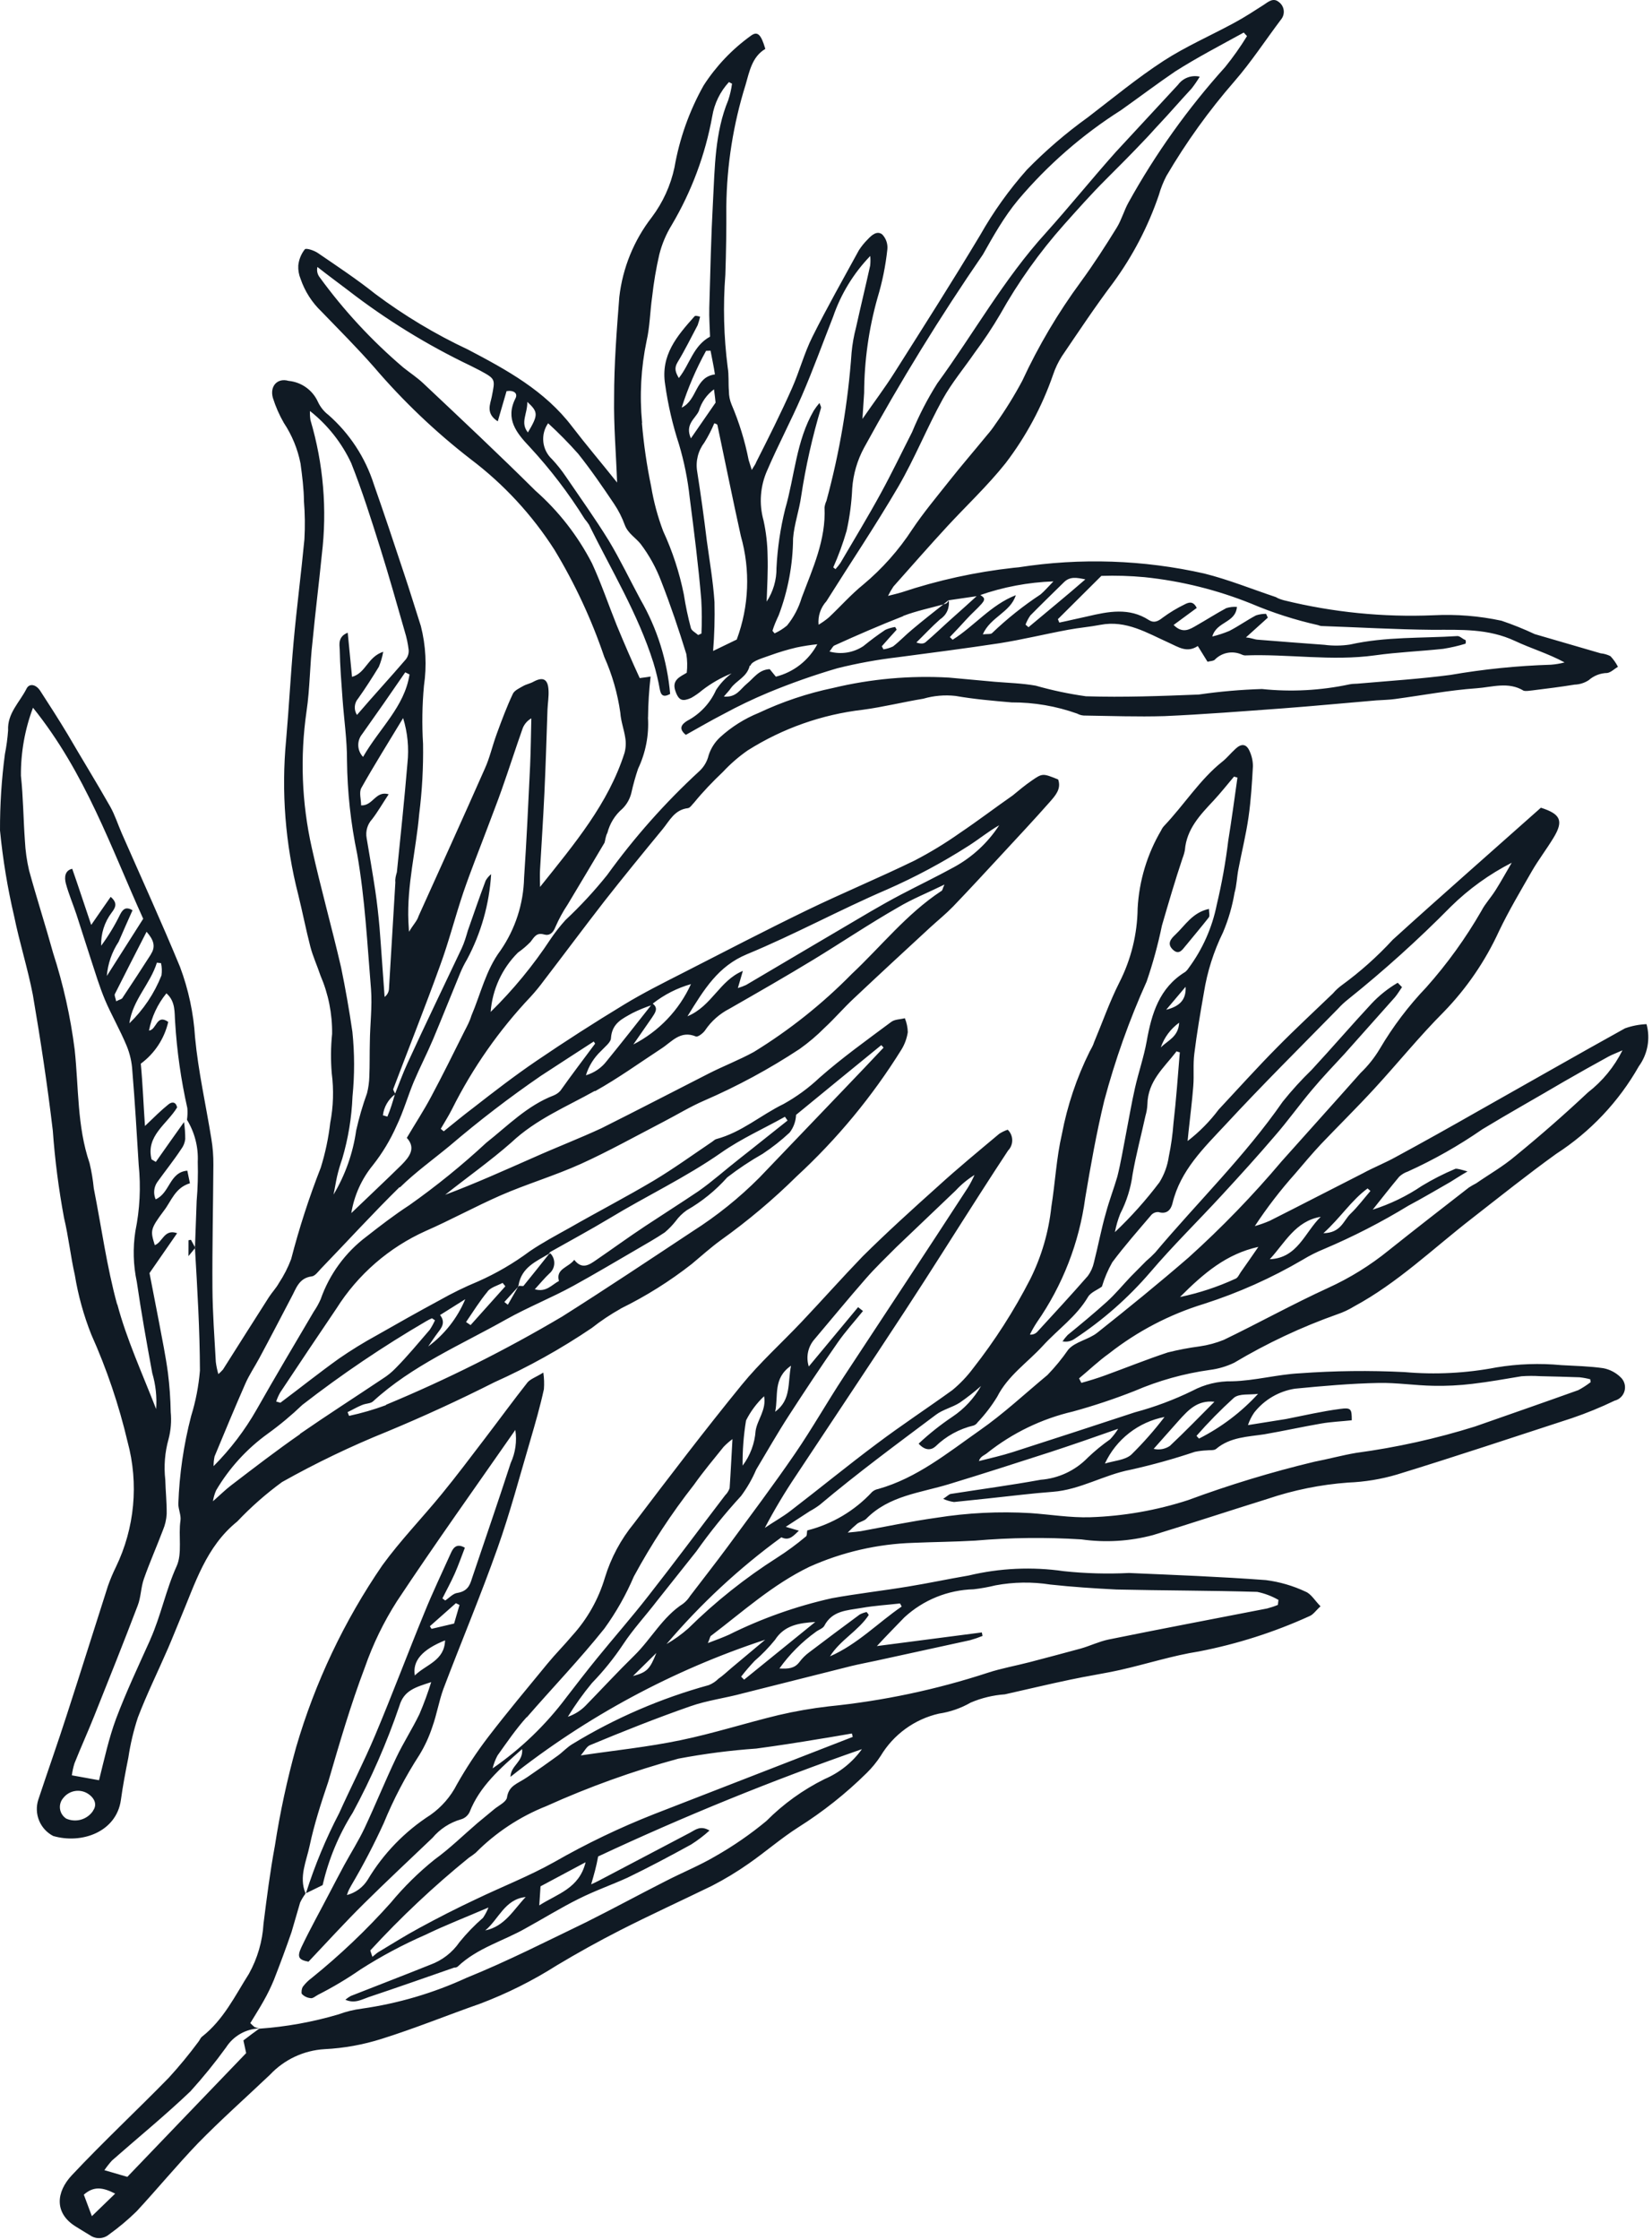 <svg width="253" height="343" viewBox="0 0 253 343" fill="none" xmlns="http://www.w3.org/2000/svg">
<path d="M248.222 210.9C247.49 210.173 246.558 209.681 245.546 209.486C243.444 209.181 241.266 209.138 239.112 209.015C235.799 208.702 232.459 208.82 229.176 209.364C224.534 210.256 219.79 210.497 215.081 210.08C209.75 209.815 204.407 209.876 199.083 210.264C195.615 210.437 192.179 211.408 188.695 211.489C186.579 211.445 184.488 211.945 182.621 212.941C179.793 214.323 176.838 215.428 173.797 216.242C167.563 218.297 161.336 220.325 155.118 222.326C153.402 222.878 151.646 223.265 149.92 223.704C150.137 222.957 150.817 222.804 151.203 222.457C155.055 219.397 159.538 217.231 164.329 216.115C167.528 215.236 170.678 214.186 173.764 212.969C177.441 211.386 181.315 210.303 185.28 209.751C186.577 209.587 187.839 209.215 189.018 208.648C194.029 205.66 199.324 203.173 204.824 201.225C205.712 200.925 206.562 200.526 207.36 200.036C214.037 196.437 219.47 191.164 225.409 186.562C229.687 183.23 233.941 179.825 238.319 176.675C243.561 173.288 247.907 168.684 250.986 163.256C251.654 162.339 252.106 161.283 252.31 160.166C252.513 159.05 252.463 157.902 252.162 156.808C251.037 156.853 249.925 157.068 248.865 157.448C241.346 161.611 233.903 165.884 226.412 170.099C222.238 172.476 218.049 174.827 213.812 177.12C212.137 178.056 210.334 178.758 208.692 179.659C203.94 182.065 199.216 184.523 194.443 186.923C193.705 187.241 192.946 187.511 192.172 187.73C194.029 184.91 196.09 182.23 198.338 179.712C199.637 178.185 200.942 176.637 202.31 175.173C205.022 172.327 207.843 169.556 210.539 166.617C214.097 162.747 217.419 158.632 221.129 154.916C224.615 151.32 227.463 147.157 229.553 142.605C231.068 139.432 232.862 136.428 234.602 133.387C235.613 131.644 236.848 130.032 237.9 128.301C239.528 125.643 238.969 124.626 235.984 123.67C232.265 126.968 228.545 130.266 224.825 133.563C221.106 136.861 217.116 140.409 213.303 143.877C210.935 146.451 208.319 148.786 205.492 150.846C204.995 151.208 204.542 151.628 204.143 152.096C201.313 154.82 198.408 157.501 195.641 160.31C192.541 163.437 189.624 166.684 186.633 169.887C185.273 171.7 183.675 173.319 181.88 174.703C181.959 173.981 181.987 173.66 182.014 173.34C182.263 170.981 182.572 168.64 182.748 166.304C182.883 164.635 182.692 162.958 182.909 161.313C183.294 158.183 183.844 155.014 184.373 151.992C184.884 148.782 185.872 145.667 187.305 142.749C188.127 140.805 188.719 138.772 189.068 136.691C189.409 135.52 189.421 134.275 189.661 133.074C190.165 130.44 190.822 127.805 191.205 125.135C191.588 122.465 191.736 119.924 191.882 117.316C191.88 116.496 191.697 115.688 191.345 114.947C190.865 113.888 190.117 113.823 189.249 114.622C188.382 115.421 187.946 116.017 187.203 116.611C183.787 119.318 181.361 123.212 178.266 126.472C178.086 126.668 177.939 126.891 177.832 127.134C175.69 130.767 174.453 134.862 174.226 139.073C174.178 143.025 173.219 146.914 171.422 150.435C169.926 153.394 168.835 156.537 167.555 159.581C167.408 160.086 167.12 160.55 166.878 161.005C164.887 165.014 163.455 169.277 162.621 173.674C161.782 177.307 161.602 181.087 161.012 184.77C160.604 188.614 159.516 192.354 157.797 195.815C155.314 200.658 152.371 205.251 149.008 209.531C148.092 210.755 147.033 211.866 145.854 212.84C142.027 215.603 138.074 218.197 134.317 221.024C129.84 224.364 125.524 227.905 121.096 231.303C119.849 232.276 118.395 233.058 117.131 233.938C118.571 231.198 120.157 228.538 121.882 225.969C127.441 217.555 133.055 209.18 138.58 200.735C142.521 194.72 146.332 188.623 150.219 182.57C151.613 180.414 152.981 178.271 154.384 176.161C154.591 175.948 154.754 175.696 154.863 175.42C154.972 175.145 155.026 174.85 155.02 174.553C155.015 174.256 154.951 173.964 154.832 173.692C154.713 173.42 154.542 173.174 154.328 172.969C153.87 173.125 153.434 173.336 153.028 173.598C149.869 176.248 146.701 178.853 143.66 181.625C139.749 185.13 135.852 188.661 132.127 192.352C128.992 195.6 125.93 199.046 122.796 202.361C119.663 205.676 116.376 208.618 113.58 212.053C107.924 218.993 102.501 226.11 97.099 233.232C95.083 235.687 93.569 238.513 92.641 241.55C91.666 244.842 89.96 247.872 87.651 250.414C86.411 251.892 85.052 253.249 83.831 254.734C80.78 258.445 77.688 262.145 74.76 265.958C73.003 268.258 71.407 270.677 69.981 273.196C69.031 275.067 67.638 276.677 65.922 277.885C61.994 280.407 58.703 283.805 56.309 287.812C55.588 288.97 54.451 289.807 53.131 290.15C53.348 289.403 53.607 289.04 53.806 288.66C55.623 285.579 57.278 282.406 58.764 279.152C60.263 275.499 62.097 271.993 64.243 268.679C65.061 267.337 65.72 265.904 66.209 264.41C66.917 262.426 67.216 260.498 67.895 258.615C70.626 251.416 73.614 244.313 76.183 237.066C78.11 231.648 79.585 226.054 81.216 220.527C81.968 217.943 82.727 215.338 83.297 212.7C83.364 211.851 83.333 210.997 83.206 210.155C82.108 210.843 81.26 211.122 80.801 211.645C78.58 214.459 76.462 217.369 74.27 220.236C72.078 223.102 69.926 225.98 67.65 228.756C64.657 232.419 61.341 235.834 58.566 239.648C52.708 248.184 48.246 257.598 45.345 267.537C43.967 272.49 42.883 277.521 42.099 282.602C41.366 286.55 40.861 290.543 40.356 294.536C40.197 297.229 39.434 299.851 38.122 302.208C35.971 305.612 34.234 309.246 30.94 311.836C30.687 312.025 30.576 312.409 30.346 312.67C28.94 314.566 27.438 316.387 25.845 318.128C20.946 323.142 15.807 327.932 11.012 333.041C8.57 335.638 8.32 338.828 11.519 340.855C12.257 341.332 13.026 341.775 13.769 342.232C14.204 342.543 14.731 342.7 15.265 342.677C15.8 342.654 16.312 342.453 16.719 342.105C18.208 341.038 19.613 339.858 20.922 338.576C24.117 335.125 27.029 331.592 30.304 328.165C33.858 324.534 37.667 321.153 41.359 317.65C43.54 315.333 46.524 313.937 49.701 313.748C52.669 313.601 55.605 313.071 58.438 312.174C63.548 310.573 68.52 308.538 73.544 306.781C77.647 305.229 81.581 303.262 85.284 300.911C88.432 299.024 91.645 297.243 94.921 295.568C99.601 293.185 104.375 291.005 109.046 288.729C110.98 287.732 112.844 286.607 114.626 285.359C117.206 283.569 119.588 281.481 122.251 279.781C126.036 277.397 129.55 274.608 132.732 271.465C133.539 270.672 134.257 269.794 134.874 268.847C135.847 267.223 137.139 265.812 138.671 264.7C140.203 263.587 141.944 262.796 143.789 262.374C145.505 262.121 147.158 261.547 148.662 260.682C150.323 259.974 152.09 259.549 153.891 259.422C157.217 258.682 160.54 257.875 163.874 257.181C166.422 256.63 169.029 256.25 171.583 255.68C175.614 254.772 179.558 253.489 183.619 252.853C189.446 251.725 195.119 249.914 200.522 247.457C201.112 247.235 201.52 246.587 202.234 245.941C201.369 245.075 200.796 244.033 199.931 243.693C198.016 242.794 195.972 242.199 193.873 241.93C186.885 241.407 179.887 241.144 172.901 240.841C169.575 241.007 166.24 240.915 162.928 240.566C158.069 239.861 153.12 240.086 148.345 241.228C145.257 241.753 142.175 242.411 139.093 242.915C135.205 243.558 131.288 243.995 127.402 244.703C121.927 245.925 116.62 247.808 111.599 250.31C110.67 250.718 109.732 251.081 108.407 251.571C108.751 250.839 108.712 250.521 108.967 250.398C113.746 246.773 118.304 242.625 123.963 239.891C128.978 237.64 134.386 236.394 139.88 236.223C143.029 236.089 146.19 236.067 149.331 235.886C154.747 235.417 160.19 235.355 165.615 235.698C169.279 236.217 173.009 235.991 176.584 235.036C182.451 233.239 188.267 231.318 194.12 229.495C198.11 228.145 202.255 227.305 206.456 226.997C208.997 226.898 211.516 226.484 213.955 225.763C222.926 223.008 231.856 220.022 240.736 217.132C242.967 216.372 245.15 215.479 247.274 214.457C247.639 214.366 247.973 214.179 248.24 213.916C248.508 213.652 248.701 213.321 248.797 212.958C248.894 212.595 248.892 212.213 248.791 211.851C248.689 211.489 248.493 211.16 248.222 210.9ZM188.965 214.021C189.803 213.323 191.411 213.594 192.669 213.413C190.092 216.224 187.027 218.545 183.622 220.263L183.24 219.845C185.035 217.796 186.947 215.852 188.965 214.021ZM180.591 217.432C181.977 215.907 183.374 214.343 185.987 214.622C183.667 216.947 181.472 219.221 179.153 221.394C178.793 221.632 178.388 221.795 177.963 221.871C177.538 221.947 177.102 221.934 176.681 221.835C177.977 220.394 179.264 218.907 180.591 217.432ZM178.343 216.953C176.79 218.986 175.096 220.908 173.274 222.705C172.296 223.581 170.589 223.653 169.214 224.086C170.063 222.259 171.333 220.66 172.92 219.42C174.507 218.18 176.366 217.334 178.343 216.953ZM209.446 181.96L209.88 182.349C208.855 183.54 207.918 184.8 206.827 185.841C205.736 186.881 205.382 188.771 202.676 188.816C205.287 186.466 206.941 183.793 209.446 181.96ZM202.808 191.22C207.256 189.333 211.559 187.123 215.684 184.608C217.836 183.46 219.951 182.214 222.08 180.994C222.796 180.567 223.483 180.088 224.746 179.361C223.777 179.078 223.191 178.908 222.893 178.953C221.116 179.698 219.397 180.574 217.75 181.573C215.431 183.14 212.898 184.365 210.23 185.21C211.576 183.521 212.901 181.827 214.282 180.17C214.661 179.811 215.114 179.539 215.609 179.373C219.599 177.564 223.418 175.399 227.019 172.904C231.116 170.417 235.325 168.072 239.529 165.594C241.795 164.282 244.068 163.017 246.363 161.757C246.884 161.471 247.442 161.283 248.476 160.817C247.22 163.34 245.41 165.546 243.181 167.27C239.623 170.615 235.863 173.901 232.127 176.953C230.206 178.585 228.109 179.77 226.08 181.173C225.692 181.372 225.314 181.591 224.947 181.828C220.844 185.015 216.741 188.201 212.718 191.41C209.869 193.729 206.735 195.673 203.391 197.194C197.983 199.671 192.783 202.56 187.432 205.142C186.241 205.626 184.996 205.963 183.724 206.144C182.084 206.36 180.459 206.669 178.854 207.07C175.608 208.14 172.43 209.427 169.22 210.595C168.019 211.034 166.796 211.401 165.604 211.733L165.258 211.041C166.786 209.777 168.217 208.398 169.85 207.23C174.188 203.825 179.118 201.25 184.391 199.636C189.659 197.946 194.725 195.682 199.498 192.885C200.555 192.242 201.662 191.685 202.808 191.22ZM202.266 186.309C199.828 188.666 198.743 192.621 194.463 192.799C196.758 190.335 198.378 186.951 202.266 186.309ZM192.714 190.91C191.692 192.387 190.854 193.61 190.002 194.808C189.769 195.156 189.556 195.663 189.214 195.783C186.495 197.037 183.642 197.977 180.711 198.586C184.357 194.939 187.797 191.998 192.714 190.91ZM180.14 160.967L180.685 161.125C180.393 164.764 180.126 168.388 179.713 171.991C179.588 173.695 179.351 175.39 179.003 177.063C178.803 178.469 178.313 179.818 177.565 181.025C175.507 183.753 173.225 186.305 170.745 188.655C170.927 187.688 171.203 186.741 171.567 185.828C172.539 183.944 173.176 181.907 173.452 179.806C173.975 176.804 174.773 173.838 175.423 170.852C175.595 170.275 175.695 169.678 175.721 169.077C175.79 165.527 178.247 163.482 180.111 161.068L180.14 160.967ZM180.583 156.584C180.48 158.744 178.851 159.299 177.774 160.366C178.299 158.846 179.28 157.525 180.583 156.584ZM181.57 151.089C181.684 153.028 180.7 154.077 178.597 154.604L181.57 151.089ZM166.198 183.432C167.037 178.442 167.923 173.443 169.111 168.533C170.778 162.28 172.951 156.173 175.609 150.273C176.568 147.472 177.349 144.612 177.948 141.711C178.953 138.259 179.958 134.806 181.098 131.414C181.259 131.009 181.381 130.59 181.463 130.162C181.724 126.931 183.797 124.775 185.862 122.572C186.948 121.399 187.951 120.136 188.988 118.905L189.513 119.058C189.058 122.276 188.624 125.501 188.102 128.722C187.702 132.021 187.114 135.294 186.343 138.526C185.64 142.037 184.167 145.348 182.032 148.223C181.89 148.446 181.713 148.646 181.509 148.815C177.536 151.251 176.364 155.202 175.609 159.451C175.17 161.864 174.361 164.191 173.821 166.574C173.28 168.958 172.914 171.195 172.463 173.495C172.013 175.795 171.67 177.951 171.116 180.155C170.581 181.993 169.885 183.783 169.384 185.652C168.656 188.156 168.189 190.736 167.535 193.284C167.373 194.032 167.056 194.738 166.604 195.356C164.073 198.255 161.454 201.085 158.854 203.92C158.71 204.071 158.534 204.187 158.338 204.259C158.142 204.331 157.933 204.358 157.726 204.337C158.042 203.688 158.4 203.061 158.798 202.458C162.74 196.794 165.276 190.272 166.198 183.432ZM124.724 205.069C127.328 201.993 129.877 198.88 132.535 195.843C134.051 194.094 135.682 192.554 137.265 190.956C140.301 188.05 143.331 185.165 146.361 182.28C147.211 181.361 148.181 180.56 149.244 179.899C148.954 180.553 148.623 181.189 148.252 181.801C141.945 191.508 135.568 201.15 129.243 210.764C126.69 214.643 124.385 218.725 121.758 222.559C118.443 227.399 114.91 232.087 111.426 236.833C109.548 239.375 107.6 241.852 105.687 244.362C105.404 244.815 105.043 245.214 104.621 245.541C101.471 247.559 99.744 250.933 97.14 253.482C94.536 256.032 92.166 258.605 89.637 261.199C88.886 261.948 87.972 262.514 86.966 262.852C88.074 261.045 89.308 259.318 90.66 257.685C92.424 255.865 94.019 253.888 95.424 251.778C96.958 249.443 98.901 247.358 100.599 245.137C102.61 242.59 104.636 240.07 106.648 237.523C108.749 234.556 111.037 231.725 113.496 229.047C114.423 227.798 115.2 226.443 115.809 225.011C117.472 222.232 119.087 219.395 120.833 216.705C123.22 213.019 125.723 209.236 128.278 205.577C129.45 203.882 130.862 202.343 132.164 200.729L131.416 200.139L123.866 209.221C123.639 208.514 123.599 207.76 123.749 207.032C123.9 206.304 124.236 205.628 124.724 205.069ZM96.986 256.57L100.519 253.086C99.53 255.58 99.069 256.037 96.974 256.61L96.986 256.57ZM121.151 209.066C120.601 211.709 121.232 214.281 118.716 216.155C119.239 213.679 118.339 211.051 121.14 209.107L121.151 209.066ZM117.02 213.777C117.394 215.879 115.98 217.351 115.72 219.072C115.585 221.005 114.893 222.857 113.729 224.406C113.703 222.088 113.879 219.772 114.255 217.484C114.951 216.095 115.887 214.84 117.02 213.777ZM80.642 262.983C84.599 258.418 88.803 254.056 92.562 249.346C94.358 246.865 95.871 244.19 97.073 241.373C99.744 236.438 102.827 231.738 106.288 227.321C107.702 225.324 109.28 223.439 110.823 221.523C111.24 221.091 111.692 220.695 112.175 220.34C112.014 223.074 111.907 225.474 111.739 227.857C111.596 228.268 111.36 228.642 111.049 228.948C107.121 234.091 103.262 239.297 99.259 244.396C96.741 247.628 94.025 250.714 91.433 253.902C89.831 255.867 88.279 257.89 86.732 259.893C83.581 264.1 79.769 267.769 75.444 270.756C75.608 270.069 75.86 269.406 76.193 268.784C77.639 266.752 79.013 264.742 80.665 262.902L80.642 262.983ZM63.538 256.58C63.116 254.267 64.713 252.542 68.161 251.158C68.061 254.283 65.274 254.83 63.561 256.499L63.538 256.58ZM70.374 245.735C70.104 246.664 69.833 247.593 69.545 248.582L66.089 249.394L65.834 248.991L69.818 245.464L70.374 245.735ZM14.069 339.319L12.838 336.026C14.369 334.675 15.769 334.908 17.637 335.867L14.069 339.319ZM138.509 247.63C141.407 244.962 145.174 243.436 149.112 243.335C150.24 243.204 151.359 243.003 152.463 242.733C155.229 242.217 158.063 242.175 160.844 242.61C164.219 242.979 167.615 243.201 170.982 243.371C178.163 243.533 185.35 243.523 192.539 243.732C193.682 243.967 194.781 244.383 195.794 244.964L195.703 245.726C195.167 245.948 194.616 246.131 194.054 246.276C185.949 247.859 177.816 249.39 169.76 251.031C168.314 251.333 166.936 252.005 165.527 252.406C162.906 253.132 160.303 253.798 157.668 254.499C155.559 255.046 153.365 255.436 151.308 256.108C143.395 258.699 135.226 260.426 126.942 261.259C124.342 261.558 121.762 262.006 119.214 262.602C114.196 263.813 109.266 265.401 104.208 266.447C99.15 267.494 94.39 267.97 88.944 268.772C89.543 268.07 89.843 267.413 90.341 267.208C95.326 265.132 100.504 263.069 105.672 261.266C108.285 260.34 111.101 259.999 113.814 259.256L130.358 255.091C131.63 254.783 132.926 254.546 134.213 254.264C139.013 253.223 143.8 252.178 148.573 251.129C149.218 250.947 149.852 250.73 150.472 250.477L150.365 249.942L134.293 252.031C135.922 250.272 137.223 248.964 138.509 247.63ZM84.92 285.079C81.044 287.258 76.848 288.884 72.823 290.823C69.933 292.172 67.023 293.668 64.187 295.208C62.055 296.362 59.989 297.666 57.894 298.918C57.596 299.116 57.32 299.386 57.036 299.61C56.91 299.289 56.811 298.953 56.706 298.638C61.382 293.551 66.422 288.81 71.786 284.454C72.151 284.217 72.503 283.961 72.841 283.688C75.923 280.578 79.615 278.141 83.686 276.528C90.219 273.578 96.975 271.151 103.891 269.268C107.833 268.522 111.815 268.006 115.817 267.724C119.121 267.284 122.402 266.771 125.695 266.219C127.277 265.978 128.876 265.677 130.463 265.416L130.596 265.937L121.705 269.394L100.145 277.771C94.901 279.836 89.812 282.279 84.92 285.079ZM82.588 291.738C82.656 290.75 82.698 289.93 82.781 288.815L89.681 285.129C88.699 289.18 85.315 289.969 82.588 291.738ZM80.509 290.453C78.653 292.388 77.315 294.956 74.31 295.57C76.343 293.928 77.28 290.784 80.509 290.453ZM124.965 249.842C125.385 249.526 126.01 249.336 126.234 248.941C127.442 246.598 129.704 246.578 131.872 246.202C134.041 245.825 135.841 245.736 137.835 245.506L138.093 245.975C134.423 248.499 131.302 251.774 127.113 253.599C128.673 251.096 131.468 249.698 133.051 247.268C132.952 247.111 132.842 246.962 132.721 246.821C132.355 246.895 132.002 247.021 131.671 247.194C129.076 249.111 126.475 251.048 123.915 252.997C123.351 253.412 122.852 253.909 122.434 254.471C121.687 255.459 120.745 255.535 119.365 255.461C120.911 253.294 122.803 251.396 124.965 249.842ZM115.56 254.31C116.697 253.329 117.745 252.249 118.69 251.082C120.134 248.83 122.377 248.497 124.854 248.342L113.96 257.174L113.503 256.712C114.137 255.889 114.831 255.084 115.56 254.31ZM117.185 251.06L112.002 255.399C111.331 255.971 110.696 256.574 110.041 257.019C109.617 257.448 109.109 257.785 108.548 258.008C101.206 260.026 94.181 263.061 87.679 267.024C86.859 267.508 86.208 268.239 85.457 268.787C83.903 269.911 82.329 271.03 80.747 272.103C79.164 273.175 77.907 273.357 77.629 275.291C77.44 275.937 76.395 276.443 75.769 276.94L73.144 279.111C70.953 280.992 68.895 283.021 66.564 284.708C64.104 286.684 61.85 288.905 59.838 291.336C56.121 295.5 52.069 299.353 47.724 302.857C47.224 303.225 46.779 303.664 46.403 304.159C46.188 304.447 46.121 305.128 46.227 305.29C46.571 305.652 47.033 305.88 47.53 305.932C47.893 306.038 48.323 305.616 48.734 305.407C50.974 304.27 53.135 302.981 55.201 301.551C58.375 299.519 61.704 297.742 65.158 296.236C68.118 294.797 71.2 293.614 74.807 292.057C74.588 292.611 74.309 293.14 73.976 293.633C72.669 294.769 71.464 296.015 70.373 297.359C69.274 298.956 67.704 300.168 65.881 300.827C61.837 302.453 57.771 304.007 53.713 305.608C53.421 305.771 53.146 305.963 52.89 306.179C54.325 306.815 55.397 306.142 56.468 305.774C60.857 304.314 65.23 302.762 69.591 301.249C69.732 301.29 69.975 301.208 70.091 301.11C73.121 298.225 77.075 297.208 80.572 295.203C83.179 293.771 85.85 292.118 88.567 290.762C91.283 289.406 93.563 288.646 96.088 287.497C99.4 285.899 102.641 284.17 105.848 282.41C106.846 281.78 107.787 281.065 108.66 280.272C107.258 279.447 106.5 280.168 105.698 280.592L91.732 287.938C91.419 288.11 91.092 288.256 90.536 288.51C90.995 286.935 91.324 285.804 91.603 284.243C104.779 278.079 118.262 272.595 131.999 267.813C130.549 269.832 128.573 271.416 126.286 272.392C122.979 274.03 119.964 276.201 117.363 278.818C114.937 280.828 112.341 282.623 109.603 284.182C107.117 285.648 104.489 286.701 101.911 288.032C97.851 290.092 93.869 292.261 89.768 294.309C83.705 297.232 77.687 300.299 71.455 302.821C66.362 305.166 60.956 306.758 55.405 307.546C54.18 307.703 52.976 307.999 51.819 308.429C47.865 309.596 43.796 310.328 39.684 310.614C38.933 311.162 38.182 311.71 37.277 312.41L37.698 314.351C31.67 320.612 25.694 326.845 19.501 333.3L15.987 332.277C16.346 331.752 16.74 331.252 17.168 330.781C21.172 327.259 25.308 323.885 29.159 320.21C31.102 318.067 32.926 315.82 34.623 313.477C35.172 312.62 35.919 311.908 36.803 311.402C37.686 310.897 38.678 310.612 39.696 310.573C39.455 310.524 39.218 310.456 38.989 310.368C38.76 310.177 38.541 309.974 38.333 309.761C38.977 308.678 39.725 307.537 40.372 306.368C40.964 305.328 41.49 304.252 41.945 303.146C42.89 300.727 43.801 298.276 44.651 295.808C45.086 294.314 45.526 292.799 45.961 291.305C46.173 290.851 46.431 290.419 46.73 290.017L46.777 289.856C45.75 287.367 46.934 284.952 47.423 282.597C48.127 279.276 49.186 276.014 50.279 272.784C51.99 266.908 53.7 261.032 55.869 255.312C57.109 251.747 58.762 248.339 60.795 245.159C66.613 236.383 72.745 227.808 78.919 218.939C79.187 220.662 78.94 222.427 78.209 224.011C76.264 230.015 74.257 235.783 72.281 241.669C71.951 242.799 71.531 243.641 70.057 243.891C69.401 243.962 68.808 244.644 68.185 245.054L67.753 244.731C68.383 243.469 69.074 242.225 69.656 240.905C70.237 239.584 70.668 238.33 71.195 236.972C69.976 236.267 69.436 236.92 69.05 237.793C67.677 240.854 66.235 243.851 64.984 246.948C62.422 253.189 60.057 259.509 57.441 265.713C55.739 269.752 53.733 273.636 51.936 277.625C49.906 281.523 48.217 285.589 46.887 289.778L46.858 289.879L49.412 288.63C50.312 284.697 51.87 280.944 54.023 277.531C56.855 272.293 59.245 266.827 61.166 261.19C61.866 258.788 63.665 258.326 66.037 257.549C65.522 259.207 64.922 260.838 64.242 262.436C63.139 264.721 61.751 266.858 60.668 269.149C58.975 272.708 57.498 276.352 55.825 279.917C54.914 281.843 53.741 283.691 52.709 285.581C51.957 286.961 51.245 288.353 50.513 289.739C49.063 292.536 47.519 295.285 46.164 298.132C45.426 299.691 45.794 300.083 47.248 300.353C50.158 297.279 52.865 294.3 55.724 291.475C59.141 288.089 62.719 284.75 66.237 281.393C67.374 280.039 68.888 279.053 70.587 278.563C70.877 278.483 71.146 278.341 71.376 278.147C71.606 277.953 71.792 277.712 71.921 277.441C73.46 273.508 76.576 270.779 79.962 267.8C80.152 269.783 78.234 270.276 78.176 272.055C89.839 262.811 103.046 255.703 117.185 251.06ZM123.635 234.32C123.535 234.663 123.648 235.178 123.347 235.309C121.995 236.447 120.57 237.495 119.082 238.448C114.149 241.584 109.562 245.234 105.399 249.338C104.374 250.241 103.261 251.04 102.077 251.722C107.275 245.598 113.18 240.112 119.669 235.378C120.931 236.008 121.586 235.038 122.352 234.363L120.333 233.775L124.008 231.384C124.542 231.097 125.055 230.77 125.54 230.407C131.342 225.524 137.335 221.114 143.331 216.617C144.398 215.811 145.85 215.489 146.98 214.766C148.117 213.98 149.206 213.127 150.242 212.212C149.166 214.108 147.66 215.725 145.845 216.933C144.017 218.16 142.292 219.533 140.686 221.038C141.646 222.106 142.576 222.07 143.252 221.479C144.877 219.891 146.906 218.777 149.118 218.258C149.365 218.166 149.575 217.997 149.718 217.776C150.853 216.576 151.86 215.262 152.721 213.853C154.367 210.609 157.352 208.63 159.696 206.071C162.04 203.511 164.86 201.573 166.634 198.563C167.059 197.854 168.084 197.495 168.756 196.99C169.143 195.694 169.676 194.446 170.343 193.269C172.21 190.768 174.302 188.398 176.333 186.01C176.471 185.863 176.641 185.748 176.829 185.674C177.017 185.6 177.219 185.569 177.421 185.582C178.734 185.964 179.33 185.196 179.565 184.235C180.769 179.198 184.383 175.738 187.693 172.189C193.284 166.151 199.136 160.342 204.9 154.463C205.371 153.943 205.885 153.462 206.435 153.026C211.965 148.597 217.231 143.847 222.205 138.802C224.95 136.106 228.09 133.844 231.517 132.094C230.699 133.477 229.941 134.877 229.087 136.228C228.234 137.578 227.471 138.32 226.876 139.461C224.47 143.645 221.639 147.569 218.429 151.173C215.699 154.03 213.309 157.193 211.305 160.598C210.497 161.951 209.51 163.188 208.372 164.278C204.361 168.805 200.32 173.28 196.288 177.801C191.877 183.03 187.115 187.952 182.035 192.532C177.468 196.482 172.79 200.289 168.063 204.038C166.72 205.115 164.662 205.414 163.604 206.639C162.649 208.021 161.582 209.322 160.413 210.529C156.976 213.383 153.694 216.458 150.038 219.008C145.139 222.444 140.423 226.306 134.505 227.978C134.156 228.039 133.83 228.194 133.564 228.427C130.895 231.312 127.446 233.36 123.635 234.32ZM241.722 212.841C236.463 214.727 231.177 216.561 225.884 218.416C219.945 220.273 213.859 221.623 207.691 222.451C205.549 222.813 203.429 223.4 201.295 223.808C194.728 225.383 188.261 227.348 181.929 229.692C177.091 231.258 172.057 232.138 166.975 232.305C163.924 232.402 160.856 231.881 157.807 231.673C152.995 231.389 148.166 231.628 143.406 232.387C139.501 232.937 135.632 233.738 131.858 234.436C131.376 234.514 130.884 234.547 129.824 234.654C130.287 234.17 130.778 233.713 131.295 233.286C131.736 232.976 132.331 232.887 132.677 232.528C136.161 228.986 140.943 228.582 145.344 227.235C150.534 225.657 155.707 223.987 160.881 222.317C164.173 221.238 167.437 220.108 171.245 218.763C170.891 219.342 170.477 219.882 170.01 220.375C168.799 221.226 167.654 222.167 166.584 223.189C164.676 225.156 162.114 226.358 159.38 226.568C154.754 227.411 150.199 228.013 145.608 228.735C145.33 228.786 145.069 229.082 144.446 229.492C144.972 229.73 145.53 229.892 146.102 229.974C149.575 229.627 153.061 229.24 156.547 228.853C158.084 228.687 159.642 228.527 161.209 228.414C165.416 228.105 169.087 225.801 173.144 225.032C176.471 224.291 179.757 223.376 182.988 222.291C183.58 222.17 184.18 222.096 184.783 222.069C185.286 221.996 185.929 222.118 186.251 221.839C188.404 220.012 191.171 219.986 193.626 219.605C196.555 219.099 199.458 218.455 202.387 217.95C203.908 217.692 205.436 217.633 207.02 217.459C207.02 215.728 206.937 215.485 205.203 215.725C202.448 216.084 199.698 216.729 196.957 217.267L191.123 218.197C191.348 217.518 191.668 216.874 192.074 216.284C193.615 214.32 195.842 213.012 198.308 212.623C202.591 212.205 206.863 211.828 211.159 211.742C213.912 211.689 216.718 212.134 219.508 212.179C221.505 212.223 223.503 212.124 225.486 211.882C228.004 211.586 230.476 211.144 233.008 210.721C233.972 210.65 234.939 210.647 235.903 210.709C237.905 210.752 239.904 210.808 241.899 210.877C242.453 210.937 243.002 211.038 243.541 211.18L243.611 211.617C243.016 212.076 242.384 212.485 241.722 212.841ZM185.15 139.165C185.145 139.71 185.318 140.243 185.121 140.47C184.004 141.897 182.839 143.267 181.714 144.648C181.171 145.234 180.649 146.352 179.648 145.426C178.647 144.5 179.33 143.735 179.992 143.117C181.501 141.694 182.629 139.701 185.15 139.165ZM95.06 200.355C98.914 198.466 102.56 196.18 105.938 193.533C107.415 192.299 108.869 190.991 110.396 189.881C114.517 186.939 118.397 183.674 122 180.117C128.202 174.397 133.603 167.864 138.056 160.698C138.554 159.887 138.883 158.985 139.025 158.045C139.009 157.308 138.857 156.581 138.576 155.899C137.865 156.086 137.019 156.059 136.482 156.472C132.762 159.244 128.973 161.953 125.497 165.015C123.844 166.575 122.002 167.922 120.015 169.026C116.494 170.739 113.607 173.359 109.687 174.408C109.45 174.471 109.253 174.698 109.038 174.833C106.067 176.837 103.154 178.946 100.077 180.788C95.867 183.286 91.508 185.544 87.224 187.998C85.159 189.149 83.059 190.268 81.12 191.588C78.662 193.417 76.007 194.966 73.205 196.205C71.181 197.044 69.212 198.007 67.306 199.088C64.085 200.822 60.887 202.629 57.683 204.456C55.692 205.545 53.758 206.736 51.891 208.027C48.847 210.207 45.935 212.536 42.94 214.774C42.94 214.774 42.637 214.686 42.294 214.586C42.459 214.102 42.668 213.635 42.919 213.191C45.774 208.875 48.67 204.571 51.516 200.361C54.803 195.143 59.556 191.01 65.181 188.481C69.022 186.796 72.724 184.763 76.618 183.049C80.512 181.336 84.947 180.02 88.983 178.194C93.018 176.368 97.404 173.943 101.586 171.766C103.674 170.687 105.702 169.438 107.856 168.509C112.945 166.302 117.834 163.658 122.466 160.606C123.837 159.63 125.122 158.539 126.307 157.343C127.836 155.927 129.199 154.33 130.734 152.894C134.626 149.23 138.552 145.598 142.473 141.986C143.637 140.923 144.869 139.924 145.964 138.797C148.51 136.143 151.008 133.432 153.5 130.74C155.992 128.049 158.408 125.467 160.793 122.766C161.615 121.823 162.574 120.787 162.052 119.343C159.679 118.39 159.665 118.364 157.935 119.569C156.923 120.26 155.989 121.061 155.098 121.787C152.35 123.704 149.732 125.701 146.981 127.551C144.765 129.114 142.445 130.525 140.036 131.771C134.601 134.416 129.02 136.734 123.591 139.359C117.215 142.453 110.918 145.724 104.614 148.948C101.579 150.496 98.529 152.018 95.603 153.794C91.029 156.566 86.539 159.45 82.133 162.446C78.8 164.717 75.666 167.134 72.435 169.654C70.922 170.79 69.445 172.025 67.96 173.214L67.5 172.839C68.08 171.825 68.714 170.849 69.239 169.797C72.385 163.506 76.44 157.712 81.275 152.603C81.986 151.826 82.654 151.011 83.278 150.163C86.383 146.117 89.407 142.047 92.527 138.027C95.451 134.301 98.445 130.638 101.458 126.981C102.539 125.675 103.299 123.969 105.36 123.737C105.704 123.683 106.004 123.179 106.311 122.875C107.64 121.246 109.118 119.705 110.723 118.179C111.863 116.955 113.13 115.855 114.503 114.899C119.843 111.523 125.876 109.394 132.152 108.669C135.251 108.257 138.322 107.486 141.404 106.981C143 106.516 144.673 106.37 146.326 106.552C149.16 107.049 152.045 107.297 154.929 107.545C158.356 107.53 161.759 108.113 164.985 109.268C165.29 109.434 165.628 109.532 165.974 109.556C170.096 109.617 174.235 109.77 178.323 109.646C184.336 109.381 190.367 108.902 196.386 108.464C201.177 108.107 205.978 107.642 210.761 107.238C211.723 107.168 212.688 107.164 213.648 107.027C217.819 106.467 221.948 105.676 226.129 105.382C228.499 105.217 230.993 104.323 233.337 105.75C233.681 105.85 234.21 105.763 234.64 105.713C236.8 105.443 238.979 105.18 241.142 104.824C241.914 104.8 242.665 104.564 243.311 104.141C244.096 103.447 245.103 103.057 246.151 103.04C246.726 102.945 247.231 102.413 247.785 102.092C247.481 101.499 247.094 100.951 246.637 100.466C246.171 100.229 245.664 100.082 245.143 100.031C241.771 99.049 238.419 98.074 235.047 97.092C233.388 96.313 231.686 95.628 229.95 95.039C226.535 94.307 223.038 94.025 219.549 94.202C211.838 94.527 204.121 93.755 196.627 91.91C196.203 91.787 195.779 91.663 195.39 91.419C191.756 90.208 188.153 88.743 184.437 87.814C175.11 85.712 165.47 85.388 156.022 86.859L155.233 86.936C149.392 87.579 143.636 88.84 138.062 90.699C137.509 90.866 136.968 90.994 135.999 91.237C136.244 90.737 136.523 90.255 136.836 89.794C139.572 86.714 142.294 83.608 145.079 80.585C147.865 77.563 151.275 74.35 154.004 70.918C157.135 66.82 159.589 62.247 161.276 57.374C161.608 56.38 162.061 55.431 162.624 54.547C165.194 50.761 167.729 46.943 170.477 43.297C173.476 39.202 175.835 34.675 177.473 29.87C177.759 28.858 178.147 27.877 178.632 26.944C181.646 21.801 185.133 16.95 189.048 12.454C191.616 9.5 193.79 6.168 196.184 2.988C196.346 2.793 196.466 2.567 196.537 2.324C196.608 2.081 196.629 1.825 196.597 1.574C196.566 1.322 196.483 1.08 196.354 0.862C196.225 0.644 196.052 0.454 195.847 0.306C195.001 -0.4 194.236 0.275 193.528 0.748C192.047 1.697 190.587 2.651 189.055 3.476C185.437 5.445 181.627 7.096 178.199 9.318C174.173 11.935 170.452 15.013 166.619 17.95C163.276 20.352 160.149 23.04 157.271 25.983C154.535 29.062 152.132 32.423 150.104 36.009C145.851 43.094 141.415 50.06 136.998 57.031C135.493 59.419 133.789 61.66 132.081 64.142C132.166 62.721 132.256 61.433 132.34 60.166C132.362 55.256 133.047 50.372 134.376 45.646C135.119 43.204 135.628 40.697 135.898 38.16C135.938 37.748 135.888 37.332 135.752 36.941C135.617 36.55 135.398 36.193 135.112 35.894C134.309 35.266 133.48 36.01 132.873 36.666C132.37 37.166 131.923 37.719 131.538 38.315C129.145 42.699 126.677 47.04 124.416 51.573C123.161 54.077 122.443 56.847 121.297 59.426C119.577 63.306 117.71 67.012 115.805 70.772C115.717 71.075 115.493 71.316 115.132 71.956L114.654 70.437C114.08 67.514 113.2 64.659 112.03 61.92C111.765 61.279 111.63 60.592 111.632 59.898C111.526 58.685 111.65 57.429 111.445 56.252C110.841 51.547 110.72 46.793 111.085 42.064C111.204 38.594 111.254 35.111 111.235 31.616C111.302 25.294 112.296 19.015 114.184 12.981C114.772 10.962 115.17 8.691 117.207 7.488C116.548 5.237 116.002 4.705 114.961 5.498C112.108 7.554 109.665 10.126 107.759 13.082C105.567 16.986 104.057 21.235 103.292 25.646C102.703 28.401 101.522 30.994 99.831 33.247C97.078 36.791 95.353 41.025 94.845 45.484C94.444 50.624 94.043 55.764 94.049 60.935C93.979 65.164 94.348 69.389 94.508 73.882C92.054 70.802 89.768 68.121 87.609 65.303C83.445 59.819 77.585 56.624 71.676 53.525C66.668 51.177 61.914 48.325 57.485 45.014C54.677 42.772 51.665 40.779 48.706 38.756C48.124 38.346 46.904 37.947 46.686 38.169C46.124 38.879 45.776 39.735 45.683 40.636C45.643 41.337 45.761 42.038 46.029 42.686C46.679 44.6 47.785 46.327 49.25 47.72C51.926 50.492 54.709 53.273 57.291 56.215C61.728 61.408 66.687 66.132 72.089 70.313C77.153 74.141 81.496 78.839 84.916 84.187C88.044 89.358 90.601 94.854 92.542 100.578C93.758 103.301 94.586 106.181 95.001 109.135C95.084 110.429 95.572 111.688 95.762 112.992C95.886 113.754 95.845 114.534 95.644 115.279C93.167 123.035 88.044 129.122 82.704 135.803C82.69 134.572 82.665 133.908 82.7 133.261C82.921 129.339 83.189 125.409 83.371 121.476C83.577 117.155 83.702 112.811 83.847 108.626C83.89 107.653 84.059 106.695 84.009 105.738C83.934 103.964 83.173 103.568 81.661 104.398C81.166 104.67 80.591 104.765 80.089 105.057C79.588 105.349 78.783 105.707 78.544 106.228C77.633 108.153 76.849 110.247 76.096 112.305C75.343 114.364 75.026 115.98 74.235 117.721C70.899 125.27 67.493 132.755 64.102 140.266C63.897 140.973 63.319 141.528 62.637 142.665L62.544 141.105C62.303 135.537 63.713 130.166 64.194 124.677C64.646 121.103 64.846 117.501 64.79 113.899C64.609 110.934 64.655 107.96 64.927 105.002C65.376 101.955 65.215 98.848 64.455 95.863C63.57 93.109 62.732 90.346 61.815 87.626C60.324 83.118 58.827 78.63 57.257 74.165C55.948 70.054 53.542 66.378 50.299 63.532C49.609 63.005 49.057 62.318 48.691 61.531C48.293 60.645 47.667 59.881 46.877 59.316C46.087 58.752 45.162 58.407 44.195 58.316C42.478 57.817 41.285 59.134 41.793 60.925C42.21 62.253 42.77 63.533 43.464 64.74C44.721 66.632 45.592 68.754 46.027 70.984C46.28 72.897 46.534 74.811 46.547 76.72C46.706 78.666 46.73 80.619 46.62 82.568C46.123 87.811 45.438 93.022 44.968 98.251C44.497 103.48 44.266 108.187 43.822 113.249C43.062 121.208 43.689 129.238 45.674 136.983C46.328 139.627 46.844 142.296 47.524 144.925C47.915 146.44 48.59 147.885 49.079 149.364C50.293 152.182 50.9 155.224 50.861 158.293C50.657 160.304 50.639 162.33 50.808 164.344C51.133 166.866 51.054 169.424 50.574 171.92C50.306 174.244 49.821 176.537 49.127 178.771C47.335 183.346 45.82 188.025 44.589 192.782C44.102 194.075 43.471 195.309 42.708 196.461C42.291 197.216 41.664 197.866 41.186 198.603C38.819 202.295 36.493 205.998 34.146 209.695C33.928 209.942 33.692 210.174 33.441 210.388C33.257 209.771 33.126 209.139 33.049 208.5C32.845 204.761 32.56 200.998 32.535 197.246C32.492 190.925 32.641 184.617 32.678 178.32C32.69 177.006 32.588 175.694 32.374 174.398C31.542 169.206 30.366 164.067 29.872 158.842C29.645 155.143 28.868 151.499 27.565 148.029C24.725 141.158 21.636 134.388 18.645 127.582C18.054 126.227 17.599 124.781 16.877 123.498C14.764 119.772 12.471 116.06 10.354 112.422C8.996 110.165 7.58 107.957 6.158 105.769C5.507 104.769 4.489 104.582 4.063 105.443C3.018 107.527 1.106 109.204 1.241 111.828C1.154 113.052 0.989 114.27 0.749 115.474C0.237 119.344 -0.013 123.245 0.001 127.149C0.431 131.579 1.156 135.976 2.171 140.309C2.992 144.337 4.241 148.249 5.029 152.312C6.214 159.227 7.258 166.102 8.087 173.111C8.409 177.592 8.983 182.051 9.806 186.468C10.496 189.363 10.811 192.346 11.461 195.229C11.971 198.344 12.816 201.395 13.981 204.329C16.349 209.616 18.21 215.115 19.538 220.753C21.271 227.157 20.634 233.972 17.742 239.943C17.277 240.887 16.87 241.858 16.523 242.851C14.437 249.341 12.405 255.868 10.299 262.351C8.879 266.778 7.324 271.144 5.863 275.559C5.527 276.605 5.571 277.736 5.99 278.752C6.408 279.767 7.172 280.602 8.147 281.108C12.549 282.39 17.839 280.469 18.516 275.584C18.8 273.477 19.227 271.258 19.657 269.105C19.969 267.019 20.457 264.963 21.117 262.959C22.49 259.372 24.2 255.906 25.728 252.386C26.394 250.85 26.994 249.316 27.64 247.774C29.885 242.47 31.525 236.836 36.334 232.957C38.432 230.74 40.729 228.718 43.195 226.916C48.372 224.008 53.73 221.434 59.237 219.211C64.818 216.893 70.313 214.367 75.722 211.635C80.919 209.301 85.904 206.524 90.623 203.334C92.028 202.226 93.518 201.232 95.081 200.36L95.06 200.355ZM84.056 191.96L84.265 191.693C87.307 189.972 90.371 188.323 93.344 186.538C99.008 183.105 105.022 180.278 110.466 176.475C113.518 174.341 116.966 172.804 120.21 170.988L120.612 171.565C118.196 173.468 115.815 175.404 113.405 177.287C110.995 179.17 109.176 180.83 106.973 182.379C104.248 184.215 101.565 185.909 98.852 187.704C96.14 189.498 93.855 191.177 91.339 192.898C90.27 193.638 89.156 194.453 87.945 192.895C87.052 194.081 85.076 194.25 85.601 196.134C84.517 196.694 83.659 197.912 81.903 197.401C82.733 196.504 83.419 195.652 84.139 194.985C84.361 194.798 84.543 194.566 84.671 194.305C84.799 194.044 84.872 193.759 84.885 193.468C84.897 193.177 84.849 192.887 84.744 192.616C84.639 192.345 84.478 192.098 84.273 191.892L84.058 192.027C82.776 193.647 81.5 195.247 80.204 196.841C80.163 196.982 79.739 196.858 79.493 196.875L79.333 197.047C78.809 197.946 78.261 198.925 77.774 199.769L77.239 199.351C77.942 198.591 78.631 197.806 79.333 197.047C79.333 197.047 79.392 196.845 79.416 196.764C79.877 194.051 82.091 193.141 84.076 191.966L84.056 191.96ZM74.668 197.726C75.202 197.093 76.197 196.835 76.973 196.426L77.393 196.942L72.071 202.884L71.374 202.418C72.477 200.812 73.479 199.176 74.688 197.732L74.668 197.726ZM71.253 198.922C70.05 201.805 68.088 204.307 65.576 206.162C66.067 205.451 66.545 204.714 67.077 204.015C67.609 203.315 68.289 202.484 67.393 201.347L71.253 198.922ZM114.426 146.088C121.698 143.079 128.652 139.278 135.861 136.185C140.178 134.286 144.342 132.057 148.315 129.516C149.9 128.51 151.371 127.295 153.025 126.353C151.284 129.034 148.904 131.239 146.098 132.769C143.491 134.201 140.662 135.567 137.974 136.975C136.422 137.794 134.904 138.644 133.4 139.521C127.009 143.267 120.627 147.06 114.256 150.813C113.85 150.999 113.431 151.155 113.003 151.281C113.279 150.332 113.455 149.726 113.767 148.656C110.183 150.131 109.049 154.028 105.283 155.604C107.845 151.466 109.972 147.923 114.426 146.088ZM96.813 155.132C97.822 154.627 98.869 154.199 99.944 153.853C99.944 153.853 99.986 153.712 100.009 153.631C101.737 152.282 103.71 151.279 105.818 150.679C104.004 154.665 100.895 157.921 96.997 159.917C97.986 158.474 98.914 157.167 99.828 155.834C100.299 155.117 100.883 154.39 99.991 153.692L99.841 153.757C97.55 156.661 95.286 159.55 92.934 162.436C92.131 163.494 91.008 164.265 89.731 164.635C90.166 163.22 90.961 161.942 92.038 160.926C92.619 160.285 93.59 159.582 93.57 158.897C93.749 156.628 95.341 155.974 96.813 155.132ZM91.149 167.063C94.68 165.09 97.924 162.749 101.281 160.55C102.898 159.51 104.192 157.696 106.593 158.702C106.896 158.79 107.679 158.207 107.987 157.75C108.928 156.353 110.208 155.219 111.707 154.452C116.044 151.969 120.381 149.486 124.64 146.893C128.899 144.299 133.07 141.483 137.537 138.929C139.684 137.648 142.037 136.712 144.643 135.434C144.334 136.045 144.367 136.383 144.104 136.46C138.84 139.943 134.945 144.898 130.423 149.145C125.936 153.71 120.91 157.712 115.456 161.062C113.214 162.293 110.748 163.24 108.509 164.385C103.033 167.171 97.637 169.981 92.1 172.75C88.733 174.31 85.231 175.657 81.731 177.222C77.261 179.185 72.82 181.199 68.175 182.935C71.565 180.243 75.122 177.73 78.302 174.932C82.104 171.351 86.75 169.462 91.069 167.04L91.149 167.063ZM61.256 181.798C63.616 179.484 66.33 177.536 68.897 175.414C73.35 171.611 78 168.044 82.827 164.728C85.534 162.954 88.229 161.219 90.93 159.465L91.142 159.789C89.377 162.167 87.571 164.532 85.823 167.002C85.536 167.321 85.179 167.57 84.779 167.728C80.733 169.288 77.783 172.35 74.483 174.959C70.77 178.402 66.834 181.595 62.699 184.517C60.374 186.031 58.313 187.621 56.129 189.329C52.889 191.766 50.444 195.11 49.105 198.937C48.814 199.596 48.462 200.227 48.053 200.821C45.111 205.812 42.148 210.798 39.313 215.799C37.508 218.973 35.289 221.891 32.712 224.478C32.706 223.978 32.756 223.478 32.861 222.989C34.402 219.276 35.943 215.563 37.565 211.873C38.158 210.513 39.002 209.269 39.716 207.944C41.38 204.858 42.985 201.755 44.609 198.657C45.343 197.338 45.739 195.679 47.739 195.429C48.236 195.377 48.71 194.726 49.125 194.277C53.17 190.089 57.065 185.812 61.176 181.774L61.256 181.798ZM157.797 94.231C159.475 92.529 161.214 90.845 162.932 89.155C163.861 88.221 164.915 88.44 166.216 88.709C163.28 91.271 160.415 93.591 157.514 96.032L157.059 95.637C157.245 95.139 157.493 94.667 157.797 94.231ZM138.327 94.302C140.347 93.532 142.467 93.098 144.468 92.542L145.243 91.913L149.703 91.262L149.877 91.115L149.998 91.151C153.647 89.873 157.467 89.154 161.33 89.017C160.459 89.903 159.95 90.521 159.344 91.024C156.709 92.759 154.237 94.73 151.957 96.912C151.78 97.145 151.197 97.041 150.515 97.127C151.689 94.446 154.758 93.762 155.568 91.129C151.765 92.607 149.221 95.852 145.895 97.951L145.466 97.541C146.317 96.65 147.104 95.828 147.978 94.856C148.853 93.883 149.595 93.289 150.347 92.435C151.1 91.581 150.534 91.416 150.054 91.035L149.892 90.988C148.549 92.218 147.185 93.442 145.827 94.646C144.469 95.849 143.122 97.166 141.756 98.323C141.466 98.567 141.035 98.617 140.34 98.371C141.565 97.172 142.715 95.93 143.983 94.81C144.461 94.505 144.838 94.068 145.07 93.552C145.302 93.036 145.378 92.463 145.289 91.904C145.224 92.126 144.995 92.388 144.804 92.442L144.468 92.542C142.873 93.808 141.284 95.053 139.718 96.372C138.711 97.196 137.817 98.162 136.77 98.974C136.306 99.195 135.811 99.347 135.303 99.423L135.045 98.954C135.798 98.1 136.582 97.211 137.317 96.417C137.254 96.272 137.177 96.132 137.088 96C136.568 96.076 136.06 96.223 135.581 96.438C134.439 97.201 133.378 97.987 132.229 98.923C131.474 99.427 130.62 99.762 129.724 99.906C128.828 100.049 127.911 99.998 127.037 99.755C127.412 99.295 127.544 98.917 127.813 98.82C131.22 97.271 134.781 95.723 138.315 94.343L138.327 94.302ZM155.926 30.607C160.451 25.252 165.766 20.617 171.688 16.863C174.448 14.906 177.254 12.788 179.985 10.933C183.369 8.786 186.906 6.946 190.477 4.985L190.977 5.525C189.964 7.176 188.845 8.76 187.626 10.266C181.924 16.591 176.96 23.545 172.831 30.994C172.146 32.218 171.781 33.623 171.03 34.85C169.288 37.672 167.53 40.402 165.526 43.148C162.038 47.886 159.034 52.963 156.56 58.301C155.328 60.608 153.949 62.833 152.43 64.962C152.044 65.545 151.618 66.102 151.157 66.628C149.218 68.999 147.205 71.326 145.333 73.694C143.461 76.062 141.412 78.51 139.707 81.059C137.641 84.228 135.115 87.073 132.212 89.5C130.321 91.03 128.715 92.862 126.936 94.535C126.442 94.949 125.915 95.324 125.362 95.653C125.299 95.004 125.374 94.349 125.58 93.73C125.787 93.111 126.121 92.542 126.561 92.06C130.235 86.208 134.1 80.456 137.59 74.485C140.093 70.176 141.956 65.505 144.37 61.126C145.757 58.617 147.634 56.382 149.267 54.01C150.673 52.125 151.975 50.164 153.167 48.136C155.921 43.218 159.2 38.614 162.946 34.403C165.058 32.039 167.144 29.689 169.336 27.502C171.528 25.314 173.322 23.515 175.221 21.505C176.028 20.688 176.798 19.774 177.553 18.986C179.171 17.266 180.795 15.374 182.482 13.565C182.938 12.984 183.357 12.374 183.736 11.74C183.124 11.599 182.485 11.639 181.896 11.857C181.307 12.075 180.795 12.46 180.422 12.966C177.228 16.416 174.033 19.867 170.838 23.317C167.228 27.37 163.804 31.608 160.173 35.654C153.737 42.717 149.114 51.074 143.544 58.696C142.044 61.067 140.753 63.564 139.685 66.158C138.101 69.268 136.592 72.42 134.907 75.5C132.937 79.11 130.79 82.646 128.704 86.201C128.475 86.532 128.223 86.847 127.949 87.142L127.612 86.868C128.422 85.05 129.106 83.178 129.659 81.266C130.132 79.137 130.418 76.97 130.514 74.791C130.669 72.605 131.288 70.478 132.33 68.551C137.894 58.385 143.97 48.509 150.537 38.96C152.125 36.137 153.769 33.199 155.926 30.607ZM114.934 101.905C115.146 101.178 116.893 100.745 118.001 100.323C119.304 99.852 120.633 99.457 121.982 99.138C123.035 98.918 124.1 98.752 125.17 98.642C124.517 99.867 123.614 100.941 122.52 101.796C121.427 102.651 120.166 103.267 118.82 103.605L117.884 102.457C116.222 102.521 115.453 103.808 114.389 104.681C113.324 105.554 112.807 106.805 110.858 106.654C111.334 106.07 111.662 105.771 111.901 105.403C112.765 104.165 114.391 103.696 114.821 101.916L114.934 101.905ZM122.788 60.627C124.518 56.64 125.997 52.537 127.591 48.489C128.783 45.011 130.723 41.838 133.276 39.193C133.32 39.68 133.317 40.17 133.266 40.657C132.563 43.825 131.805 46.956 131.102 50.124C130.769 51.388 130.54 52.676 130.418 53.977C129.877 61.654 128.588 69.26 126.568 76.686C126.419 77.006 126.32 77.346 126.274 77.696C126.512 82.672 124.457 87.023 122.773 91.527C122.314 93.079 121.55 94.525 120.528 95.78C119.949 96.261 119.309 96.664 118.624 96.978L118.303 96.578C118.544 95.75 118.9 94.977 119.256 94.205C120.681 90.44 121.426 86.452 121.458 82.427C121.622 80.284 122.392 78.165 122.694 75.997C123.39 71.415 124.408 66.888 125.74 62.45C125.781 62.308 125.655 62.14 125.498 61.7C125.187 62.065 124.899 62.45 124.637 62.851C121.928 67.495 121.698 72.947 120.258 77.894C119.518 80.86 119.069 83.891 118.917 86.944C118.94 88.778 118.416 90.578 117.412 92.113C117.481 89.768 117.637 87.426 117.554 85.08C117.531 83.265 117.323 81.458 116.933 79.686C116.217 77.133 116.421 74.409 117.509 71.991C119.139 68.194 121.119 64.478 122.788 60.627ZM109.885 65.15C111.073 70.774 112.209 76.428 113.458 82.07C114.939 87.285 114.719 92.837 112.831 97.92L109.211 99.67C109.41 97.177 109.48 94.675 109.422 92.174C109.215 89.048 108.675 85.934 108.249 82.809C107.82 79.268 107.326 75.722 106.768 72.171C106.641 71.396 106.674 70.603 106.865 69.842C107.057 69.08 107.403 68.366 107.882 67.743C108.461 66.806 108.966 65.825 109.392 64.81C109.635 64.88 109.877 64.951 109.885 65.15ZM109.335 59.514C109.468 60.561 109.571 61.335 109.59 61.647L105.808 67.117C104.859 64.958 106.484 64.116 107.024 62.938C107.421 61.566 108.271 60.37 109.436 59.544L109.335 59.514ZM108.818 53.691C109.037 54.894 109.3 56.022 109.49 57.325C106.391 57.738 106.839 61.241 104.395 62.413C105.355 59.398 106.607 56.483 108.133 53.711L108.818 53.691ZM98.335 64.723C97.932 60.537 98.164 56.315 99.024 52.198C99.532 50.002 99.549 47.686 99.875 45.437C100.115 43.261 100.48 41.1 100.97 38.966C101.372 37.369 102.016 35.843 102.879 34.44C105.917 29.307 108.016 23.673 109.079 17.803C109.402 15.846 110.29 14.026 111.633 12.567L112.108 12.815C111.996 13.673 111.801 14.519 111.527 15.34C109.463 20.324 109.476 25.694 109.191 30.89C108.905 36.085 108.776 41.72 108.625 47.13C108.583 48.629 108.7 50.109 108.742 51.544C106.135 52.976 105.694 55.695 103.961 57.885C103.454 56.992 103.212 56.396 103.768 55.463C104.901 53.602 105.832 51.683 106.844 49.787C106.992 49.364 107.118 48.932 107.22 48.495C106.816 48.378 106.453 48.272 106.328 48.476C103.693 51.433 101.151 54.373 101.862 58.85C102.298 61.968 103.009 65.041 103.986 68.033C104.78 70.691 105.328 73.417 105.624 76.175C106.297 81.387 106.965 86.619 107.398 91.826C107.497 93.55 107.505 95.278 107.425 97.003L106.921 97.229C106.541 96.877 105.925 96.588 105.808 96.16C105.355 94.462 104.994 92.741 104.725 91.004C104.054 87.664 102.993 84.415 101.563 81.323C100.726 79.108 100.11 76.816 99.722 74.479C99.058 71.285 98.587 68.054 98.311 64.804L98.335 64.723ZM80.842 66.202C79.633 64.711 80.793 63.362 80.756 61.534C82.467 63.105 82.43 63.532 80.831 66.243L80.842 66.202ZM99.247 109.823C99.267 107.738 99.398 105.656 99.639 103.586C99.381 103.642 98.838 103.703 97.971 103.823C96.802 101.292 95.597 98.51 94.466 95.772C93.193 92.62 92.103 89.368 90.666 86.255C88.493 82.036 85.551 78.261 81.991 75.122C76.4 69.574 70.655 64.179 64.861 58.725C63.901 57.81 62.795 57.094 61.765 56.269C56.962 52.181 52.659 47.54 48.947 42.441C48.777 42.222 48.658 41.968 48.601 41.697C48.543 41.426 48.548 41.145 48.614 40.876C50.145 42.088 51.734 43.252 53.276 44.423C59.118 48.944 65.425 52.828 72.091 56.011L73.503 56.728C75.943 58.052 75.836 58.043 75.314 60.738C75.098 61.858 74.328 63.299 76.232 64.51C76.725 62.814 77.16 61.319 77.578 59.886C78.702 59.709 79.341 60.224 78.938 61.005C77.337 64.174 79.123 66.315 81.149 68.46C84.29 71.857 87.104 75.544 89.552 79.47C89.779 79.737 89.99 80.018 90.184 80.311C93.627 87.292 97.705 93.977 100.062 101.453C100.476 102.805 100.807 104.182 101.053 105.574C101.228 106.479 101.613 106.81 102.63 106.252C102.192 101.155 100.639 96.216 98.08 91.786C96.459 88.774 94.99 85.696 93.234 82.775C91.182 79.44 88.875 76.228 86.667 72.979C86.028 72.031 85.315 71.135 84.534 70.299C83.789 69.609 83.318 68.673 83.21 67.663C83.101 66.653 83.361 65.638 83.943 64.805C85.556 66.279 87.091 67.838 88.542 69.473C90.5 71.926 92.284 74.526 94.041 77.141C94.719 78.148 95.271 79.236 95.684 80.378C96.18 81.684 97.315 82.299 98.104 83.273C99.424 85.017 100.487 86.942 101.259 88.988C102.691 92.647 103.938 96.339 105.11 100.14C105.262 101.088 105.283 102.053 105.174 103.006C104.139 103.625 102.88 104.113 103.415 105.736C103.95 107.359 104.571 107.409 105.848 106.86C106.452 106.518 107.023 106.12 107.552 105.67C108.925 104.612 110.437 103.748 112.045 103.101C111.106 103.802 110.298 104.665 109.661 105.649C108.753 107.679 107.188 109.346 105.218 110.378C104.412 110.889 103.846 111.556 105.034 112.515C106.943 111.45 108.869 110.324 110.853 109.303C113.054 108.109 115.313 107.027 117.623 106.061C121.092 104.621 124.636 103.372 128.24 102.317C131.285 101.558 134.376 100.994 137.493 100.63C142.664 99.945 147.896 99.278 153.076 98.486C156.589 97.931 160.056 97.079 163.598 96.423C165.244 96.114 166.902 95.983 168.527 95.668C172.471 94.91 175.676 96.917 179.008 98.412C180.444 99.049 181.759 100.023 183.44 98.914L184.93 101.319C185.379 101.208 185.792 101.219 186.024 101.024C186.545 100.479 187.222 100.108 187.963 99.963C188.703 99.818 189.47 99.905 190.159 100.212C190.31 100.29 190.474 100.338 190.643 100.353C197.288 100.097 203.935 101.265 210.601 100.336C214.05 99.851 217.572 99.715 221.032 99.342C222.183 99.159 223.32 98.898 224.435 98.559C224.482 98.398 224.535 98.216 224.427 97.987C224.003 97.864 223.598 97.373 223.199 97.389C217.709 97.74 212.227 97.459 206.744 98.688C205.442 98.886 204.118 98.899 202.813 98.726C199.396 98.476 195.989 98.215 192.593 97.942C192.1 97.908 191.644 97.666 190.81 97.598L194.167 94.567C194.067 94.385 193.993 94.188 193.898 93.985C193.378 93.979 192.859 94.057 192.363 94.217C190.967 94.95 189.692 95.871 188.276 96.598C187.428 96.953 186.553 97.24 185.66 97.457C186.342 95.115 189.215 95.403 189.432 92.926C188.882 92.883 188.329 92.945 187.802 93.109C186.27 93.933 184.789 94.882 183.265 95.752C182.211 96.365 181.127 97.079 179.735 95.689L183.275 93.083C182.741 91.986 182.064 92.205 181.418 92.543C180.242 93.114 179.121 93.792 178.068 94.568C177.326 95.163 176.704 95.42 175.946 94.936C172.923 92.983 169.759 93.617 166.514 94.381C165.069 94.683 163.651 95.037 162.232 95.325L162.012 94.801L168.671 88.175C170.881 88.102 173.093 88.168 175.294 88.373C180.904 88.955 186.404 90.321 191.636 92.429C194.934 93.83 198.353 94.928 201.851 95.709C202.007 95.775 202.169 95.822 202.336 95.85C208.04 96.043 213.723 96.383 219.382 96.431C223.761 96.435 227.899 96.216 232.026 98.14C234.453 99.285 237.057 100.043 239.613 101.422C238.927 101.605 238.225 101.723 237.517 101.775C232.356 101.935 227.212 102.458 222.124 103.34C217.568 103.941 212.881 104.242 208.252 104.646C207.728 104.713 207.194 104.667 206.68 104.78C202.273 105.722 197.746 105.964 193.264 105.496C190.029 105.594 186.802 105.876 183.6 106.341C177.839 106.57 172.057 106.792 166.307 106.608C163.707 106.244 161.135 105.701 158.611 104.981C156.527 104.615 154.355 104.553 152.365 104.39L145.346 103.748C139.387 103.404 133.409 103.937 127.604 105.33C123.665 106.151 119.837 107.434 116.198 109.15C114.028 110.031 112.03 111.288 110.298 112.865C109.478 113.619 108.869 114.574 108.528 115.635C108.308 116.561 107.82 117.402 107.124 118.052C101.886 122.87 97.148 128.206 92.983 133.976C91.02 136.426 88.885 138.733 86.594 140.878C85.773 141.788 85.017 142.753 84.329 143.767C81.673 147.806 78.594 151.55 75.142 154.935C75.399 151.506 76.881 148.283 79.318 145.856C80.007 145.373 80.65 144.827 81.239 144.225C81.791 143.532 82.133 142.733 83.304 143.074C84.152 143.321 84.706 142.847 85.063 141.922C85.587 140.722 86.215 139.571 86.941 138.482C88.822 135.328 90.724 132.18 92.586 129.02C92.721 128.556 92.758 127.975 93.021 127.526C93.388 126.081 94.193 124.785 95.327 123.817C96.005 123.146 96.48 122.297 96.697 121.368C96.972 120.129 97.314 118.905 97.72 117.702C98.881 115.26 99.402 112.562 99.235 109.864L99.247 109.823ZM62.401 116.839C61.937 122.421 61.347 127.987 60.782 133.54C60.635 134.044 60.488 134.549 60.549 135.093L59.576 151.302C59.574 151.562 59.513 151.818 59.396 152.05C59.279 152.282 59.11 152.483 58.902 152.639C58.633 149.122 58.411 145.597 58.128 142.054C57.961 140.144 57.748 138.242 57.469 136.343C57.066 133.663 56.597 130.985 56.148 128.314C56.055 127.801 56.082 127.272 56.228 126.771C56.374 126.27 56.634 125.81 56.989 125.427C57.87 124.281 58.586 123.022 59.524 121.609C57.504 121.021 57.143 123.391 55.303 123.315C55.308 122.397 54.961 121.332 55.334 120.652C57.29 117.169 59.409 113.8 61.736 109.944C62.425 112.173 62.651 114.519 62.401 116.839ZM62.066 102.943L62.717 103.264C61.956 108.211 58.135 111.48 55.603 115.89C55.158 115.428 54.897 114.818 54.87 114.177C54.842 113.536 55.051 112.907 55.456 112.408C57.682 109.275 59.887 106.113 62.072 102.923L62.066 102.943ZM51.604 180.193C51.822 179.257 52.091 178.333 52.41 177.427C53.328 174.32 53.857 171.112 53.985 167.876C54.313 164.589 54.308 161.279 53.97 157.993C53.49 154.678 52.894 151.306 52.24 148.137C50.826 142.009 49.108 135.946 47.746 129.789C46.211 122.94 45.939 115.869 46.943 108.923C47.471 105.375 47.446 101.776 47.862 98.239C48.283 93.784 48.845 89.37 49.286 84.921C50.12 78.01 49.528 71.003 47.548 64.33C47.475 63.867 47.451 63.397 47.474 62.929C50.168 65.058 52.329 67.787 53.784 70.898C55.464 75.133 56.843 79.498 58.209 83.838C59.574 88.178 60.754 92.399 61.984 96.677C62.271 97.598 62.472 98.544 62.585 99.502C62.626 100.015 62.478 100.525 62.168 100.936C59.716 103.792 57.16 106.553 54.67 109.464C54.422 109.079 54.306 108.624 54.34 108.167C54.374 107.711 54.556 107.278 54.859 106.934C55.97 105.374 57.018 103.73 58.02 102.094C58.326 101.353 58.551 100.581 58.69 99.792C56.265 100.598 56.06 103.035 53.913 103.636L53.253 96.874C51.746 97.464 51.979 98.693 52.028 99.43C52.073 101.984 52.277 104.518 52.461 107.046C52.688 110.179 53.155 113.316 53.142 116.444C53.194 121.264 53.718 126.067 54.706 130.785C55.911 137.707 56.247 144.529 56.819 151.441C57.023 154.129 56.668 156.851 56.64 159.581C56.594 161.32 56.635 163.062 56.562 164.815C56.539 165.682 56.421 166.543 56.209 167.384C55.534 169.252 54.978 171.16 54.546 173.098C54.055 176.567 52.876 179.903 51.077 182.909C51.275 182.002 51.412 181.079 51.61 180.173L51.604 180.193ZM63.393 165.577C64.308 163.412 65.399 161.32 66.32 159.135C67.74 155.759 69.08 152.36 70.481 148.979C70.779 148.26 71.128 147.564 71.525 146.895C73.682 142.861 74.94 138.408 75.215 133.842C74.881 134.118 74.598 134.451 74.381 134.826C73.421 137.372 72.548 139.921 71.648 142.485C71.378 143.414 71.107 144.342 70.702 145.21C67.969 150.985 65.109 156.899 62.414 162.773C61.701 164.317 61.124 165.924 60.486 167.512C60.146 168.683 59.805 169.854 59.328 170.964L58.642 170.764C58.717 170.137 58.917 169.531 59.231 168.983C59.545 168.435 59.966 167.955 60.469 167.573L60.51 167.431C60.407 167.182 60.163 166.892 60.236 166.716C62.616 160.422 65.111 154.183 67.39 147.86C68.751 144.16 69.709 140.343 70.969 136.614C72.13 133.229 73.473 129.896 74.74 126.52C75.469 124.542 76.174 122.798 76.833 120.909C77.944 117.771 78.959 114.584 80.063 111.467C80.321 110.841 80.782 110.32 81.371 109.986C81.31 112.377 81.295 114.761 81.188 117.161C80.917 122.908 80.646 128.655 80.262 134.413C80.167 138.387 78.914 142.247 76.657 145.52C74.397 148.542 73.631 152.152 72.19 155.521C71.949 156.349 71.527 157.124 71.124 157.905C69.443 161.271 67.783 164.642 66.007 167.958C64.896 170.044 63.595 172.031 62.302 174.217C63.747 175.799 62.701 177.137 61.49 178.361C59.066 180.744 56.567 183.083 53.801 185.739C54.237 183.051 55.372 180.526 57.093 178.418C58.56 176.561 59.785 174.525 60.74 172.361C61.788 170.191 62.461 167.802 63.399 165.556L63.393 165.577ZM24.662 147.469C24.797 148.087 24.82 148.724 24.728 149.35C23.632 152.117 21.956 154.616 19.812 156.68C20.307 153.101 23.002 150.688 24.027 147.394L24.662 147.469ZM23.1 146.138C21.688 148.356 20.241 150.541 18.795 152.726C18.718 152.989 18.242 153.047 17.792 153.311C17.7 152.802 17.485 152.411 17.59 152.2C19.154 149.085 20.726 146.017 22.447 142.663C23.484 143.841 23.903 144.883 23.117 146.078L23.1 146.138ZM17.944 199.744C16.349 193.936 15.544 187.898 14.363 181.947C14.236 180.644 14.019 179.352 13.715 178.078C11.787 172.436 12.065 166.515 11.435 160.703C10.798 155.685 9.694 150.736 8.137 145.923C6.963 141.682 5.625 137.547 4.456 133.287C4.105 131.787 3.89 130.258 3.814 128.719C3.574 125.408 3.559 122.074 3.205 118.773C3.176 115.218 3.803 111.688 5.053 108.36C13.098 118.346 17.008 129.822 21.931 140.673L16.359 149.433C16.51 147.563 17.132 145.763 18.167 144.199C18.845 142.622 19.543 141.051 20.297 139.365C19.303 138.791 18.845 139.161 18.404 139.997C17.584 141.684 16.61 143.292 15.495 144.801C15.432 142.975 16 141.184 17.103 139.727C17.673 138.973 18.072 138.279 16.95 137.318C16.016 138.645 15.178 139.868 13.968 141.618C12.857 138.36 12.033 135.777 11.061 133.019C9.959 133.268 9.819 134.278 10.091 135.299C10.525 136.893 11.176 138.418 11.703 139.995C12.434 142.223 13.133 144.486 13.865 146.714C14.596 148.942 15.216 151.027 16.081 153.097C16.946 155.167 18.409 157.739 19.399 160.13C19.897 161.34 20.189 162.624 20.265 163.93C20.663 168.733 20.948 173.547 21.239 178.341C21.587 181.737 21.416 185.165 20.732 188.51C20.332 191.085 20.406 193.712 20.951 196.261C21.613 200.834 22.462 205.593 23.32 210.246C23.847 212.026 24.047 213.888 23.911 215.74C21.732 210.134 19.393 205.073 17.961 199.684L17.944 199.744ZM14.229 277.294C13.79 277.932 13.142 278.396 12.397 278.607C11.651 278.818 10.856 278.762 10.147 278.449C9.888 278.285 9.668 278.066 9.503 277.807C9.337 277.549 9.23 277.257 9.189 276.953C9.149 276.649 9.175 276.34 9.266 276.047C9.357 275.754 9.512 275.485 9.718 275.258C10.158 274.705 10.788 274.337 11.485 274.224C12.182 274.111 12.896 274.261 13.488 274.647C14.588 275.383 14.866 276.384 14.247 277.233L14.229 277.294ZM22.996 251.087C21.2 255.076 19.317 259.062 17.777 263.148C16.662 266.152 15.985 269.306 15.165 272.572L11.003 271.821C11.085 271.2 11.219 270.587 11.405 269.988C12.382 267.535 13.475 265.137 14.452 262.684C16.698 257.073 18.944 251.463 21.09 245.823C21.593 244.546 21.568 243.05 22.043 241.72C22.925 239.217 24.009 236.773 24.957 234.267C25.29 233.479 25.483 232.638 25.527 231.783C25.547 230.059 25.359 228.296 25.313 226.574C25.076 224.485 25.246 222.37 25.812 220.345C26.168 218.992 26.28 217.586 26.144 216.193C26.11 214.173 25.966 212.157 25.712 210.153C25.367 207.578 24.836 205.036 24.358 202.466L22.896 194.922L27.126 188.816C25.142 188.107 24.898 190.226 23.703 190.645C23.032 188.434 22.958 188.238 25.11 185.36C26.232 183.912 26.811 181.847 29.088 181.173L28.687 179.239C25.922 179.485 26.05 182.655 23.839 183.632C23.652 183.21 23.576 182.748 23.618 182.288C23.659 181.829 23.817 181.388 24.077 181.007C25.296 179.303 26.598 177.689 27.736 175.961C28.088 175.507 28.307 174.964 28.368 174.393C28.372 173.524 28.309 172.657 28.181 171.798C26.735 173.83 25.29 175.862 23.864 177.901L23.21 177.513C22.312 173.901 25.559 172.152 27.123 169.563C26.98 168.776 26.415 168.612 25.82 169.074C24.677 169.989 23.626 171.042 22.201 172.401C21.966 169.069 21.863 166.038 21.561 162.862C23.681 161.299 25.173 159.03 25.767 156.464C23.948 155.19 24.016 157.663 22.817 157.796C23.219 155.702 24.136 153.741 25.485 152.089C26.918 153.339 26.704 155.05 26.819 156.464C27.088 160.908 27.714 165.324 28.691 169.669C28.741 170.262 28.722 170.859 28.634 171.448C29.815 173.38 30.391 175.623 30.286 177.886C30.342 179.886 30.286 181.888 30.117 183.882L29.856 191.1C30.224 197.361 30.598 203.603 30.619 209.851C30.425 212.209 29.975 214.538 29.276 216.798C28.13 221.194 27.471 225.703 27.311 230.244C27.304 231.096 27.75 231.97 27.642 232.793C27.287 235.143 27.949 237.832 27.047 239.804C25.403 243.421 24.644 247.383 23.014 251.027L22.996 251.087ZM45.941 219.59C42.344 222.091 38.873 224.76 35.35 227.458C34.535 228.075 33.792 228.823 32.614 229.86C32.701 229.282 32.865 228.718 33.101 228.184C35.104 224.785 37.789 221.837 40.987 219.528C42.861 218.176 44.639 216.695 46.307 215.097C52.328 210.427 58.648 206.158 65.228 202.316C65.526 202.137 65.836 201.979 66.154 201.841L66.612 202.149C66.387 202.655 66.121 203.142 65.816 203.604C64.102 205.58 62.469 207.58 60.605 209.468C60.013 210.085 59.348 210.627 58.624 211.082C54.381 213.921 50.127 216.647 45.959 219.529L45.941 219.59ZM59.107 215.143C57.266 215.823 55.379 216.372 53.46 216.785L53.231 216.214C53.97 215.86 54.659 215.447 55.406 215.139C56.153 214.831 56.716 214.929 57.128 214.567C63.106 209.079 70.597 205.916 77.541 202.001C80.89 200.128 84.482 198.699 87.792 196.881C91.103 195.063 94.31 193.149 97.552 191.268C98.978 190.434 100.443 189.612 101.806 188.695C102.414 188.182 102.969 187.61 103.463 186.987C103.938 186.332 104.519 185.761 105.182 185.297C107.505 183.966 109.598 182.267 111.377 180.266C113.1 178.937 114.915 177.731 116.808 176.657C118.27 175.691 119.648 174.605 120.929 173.41C121.532 172.63 121.877 171.681 121.916 170.696C126.273 167.117 130.624 163.557 134.968 160.018L135.316 160.404C133.353 162.483 131.39 164.562 129.412 166.614L116.291 180.317C113.201 183.417 109.778 186.167 106.085 188.516C99.439 192.912 92.834 197.319 86.096 201.578C77.433 206.706 68.42 211.219 59.124 215.082L59.107 215.143ZM162.686 205.43C162.931 205.064 163.208 204.719 163.511 204.4C165.492 202.786 167.569 201.069 169.531 199.296C170.81 198.136 171.929 196.775 173.131 195.504L175.521 193.089C176.007 192.681 176.47 192.245 176.908 191.785C183.405 184.061 190.674 176.999 196.449 168.671C197.817 166.964 199.291 165.345 200.861 163.822C204.056 160.372 206.941 157.006 210.034 153.679C211.213 152.421 212.567 151.34 214.056 150.47L214.714 151.143C214.342 151.67 214.03 152.214 213.629 152.689C211.052 155.575 208.47 158.474 205.885 161.386C204.288 163.111 202.522 164.963 200.944 166.847C198.971 169.186 197.191 171.69 195.221 173.942C192.598 177.012 189.891 179.991 187.169 182.944C183.516 186.918 179.629 190.715 176.133 194.823C172.77 198.734 168.876 202.157 164.566 204.991C164.295 205.181 163.988 205.312 163.664 205.376C163.34 205.44 163.006 205.436 162.683 205.363L162.686 205.43ZM29.242 189.826L29.914 191.051C29.705 191.319 29.476 191.58 28.865 192.323C28.88 191.144 28.863 190.526 28.872 189.893L29.242 189.826Z" fill="#101A24"/>
</svg>
